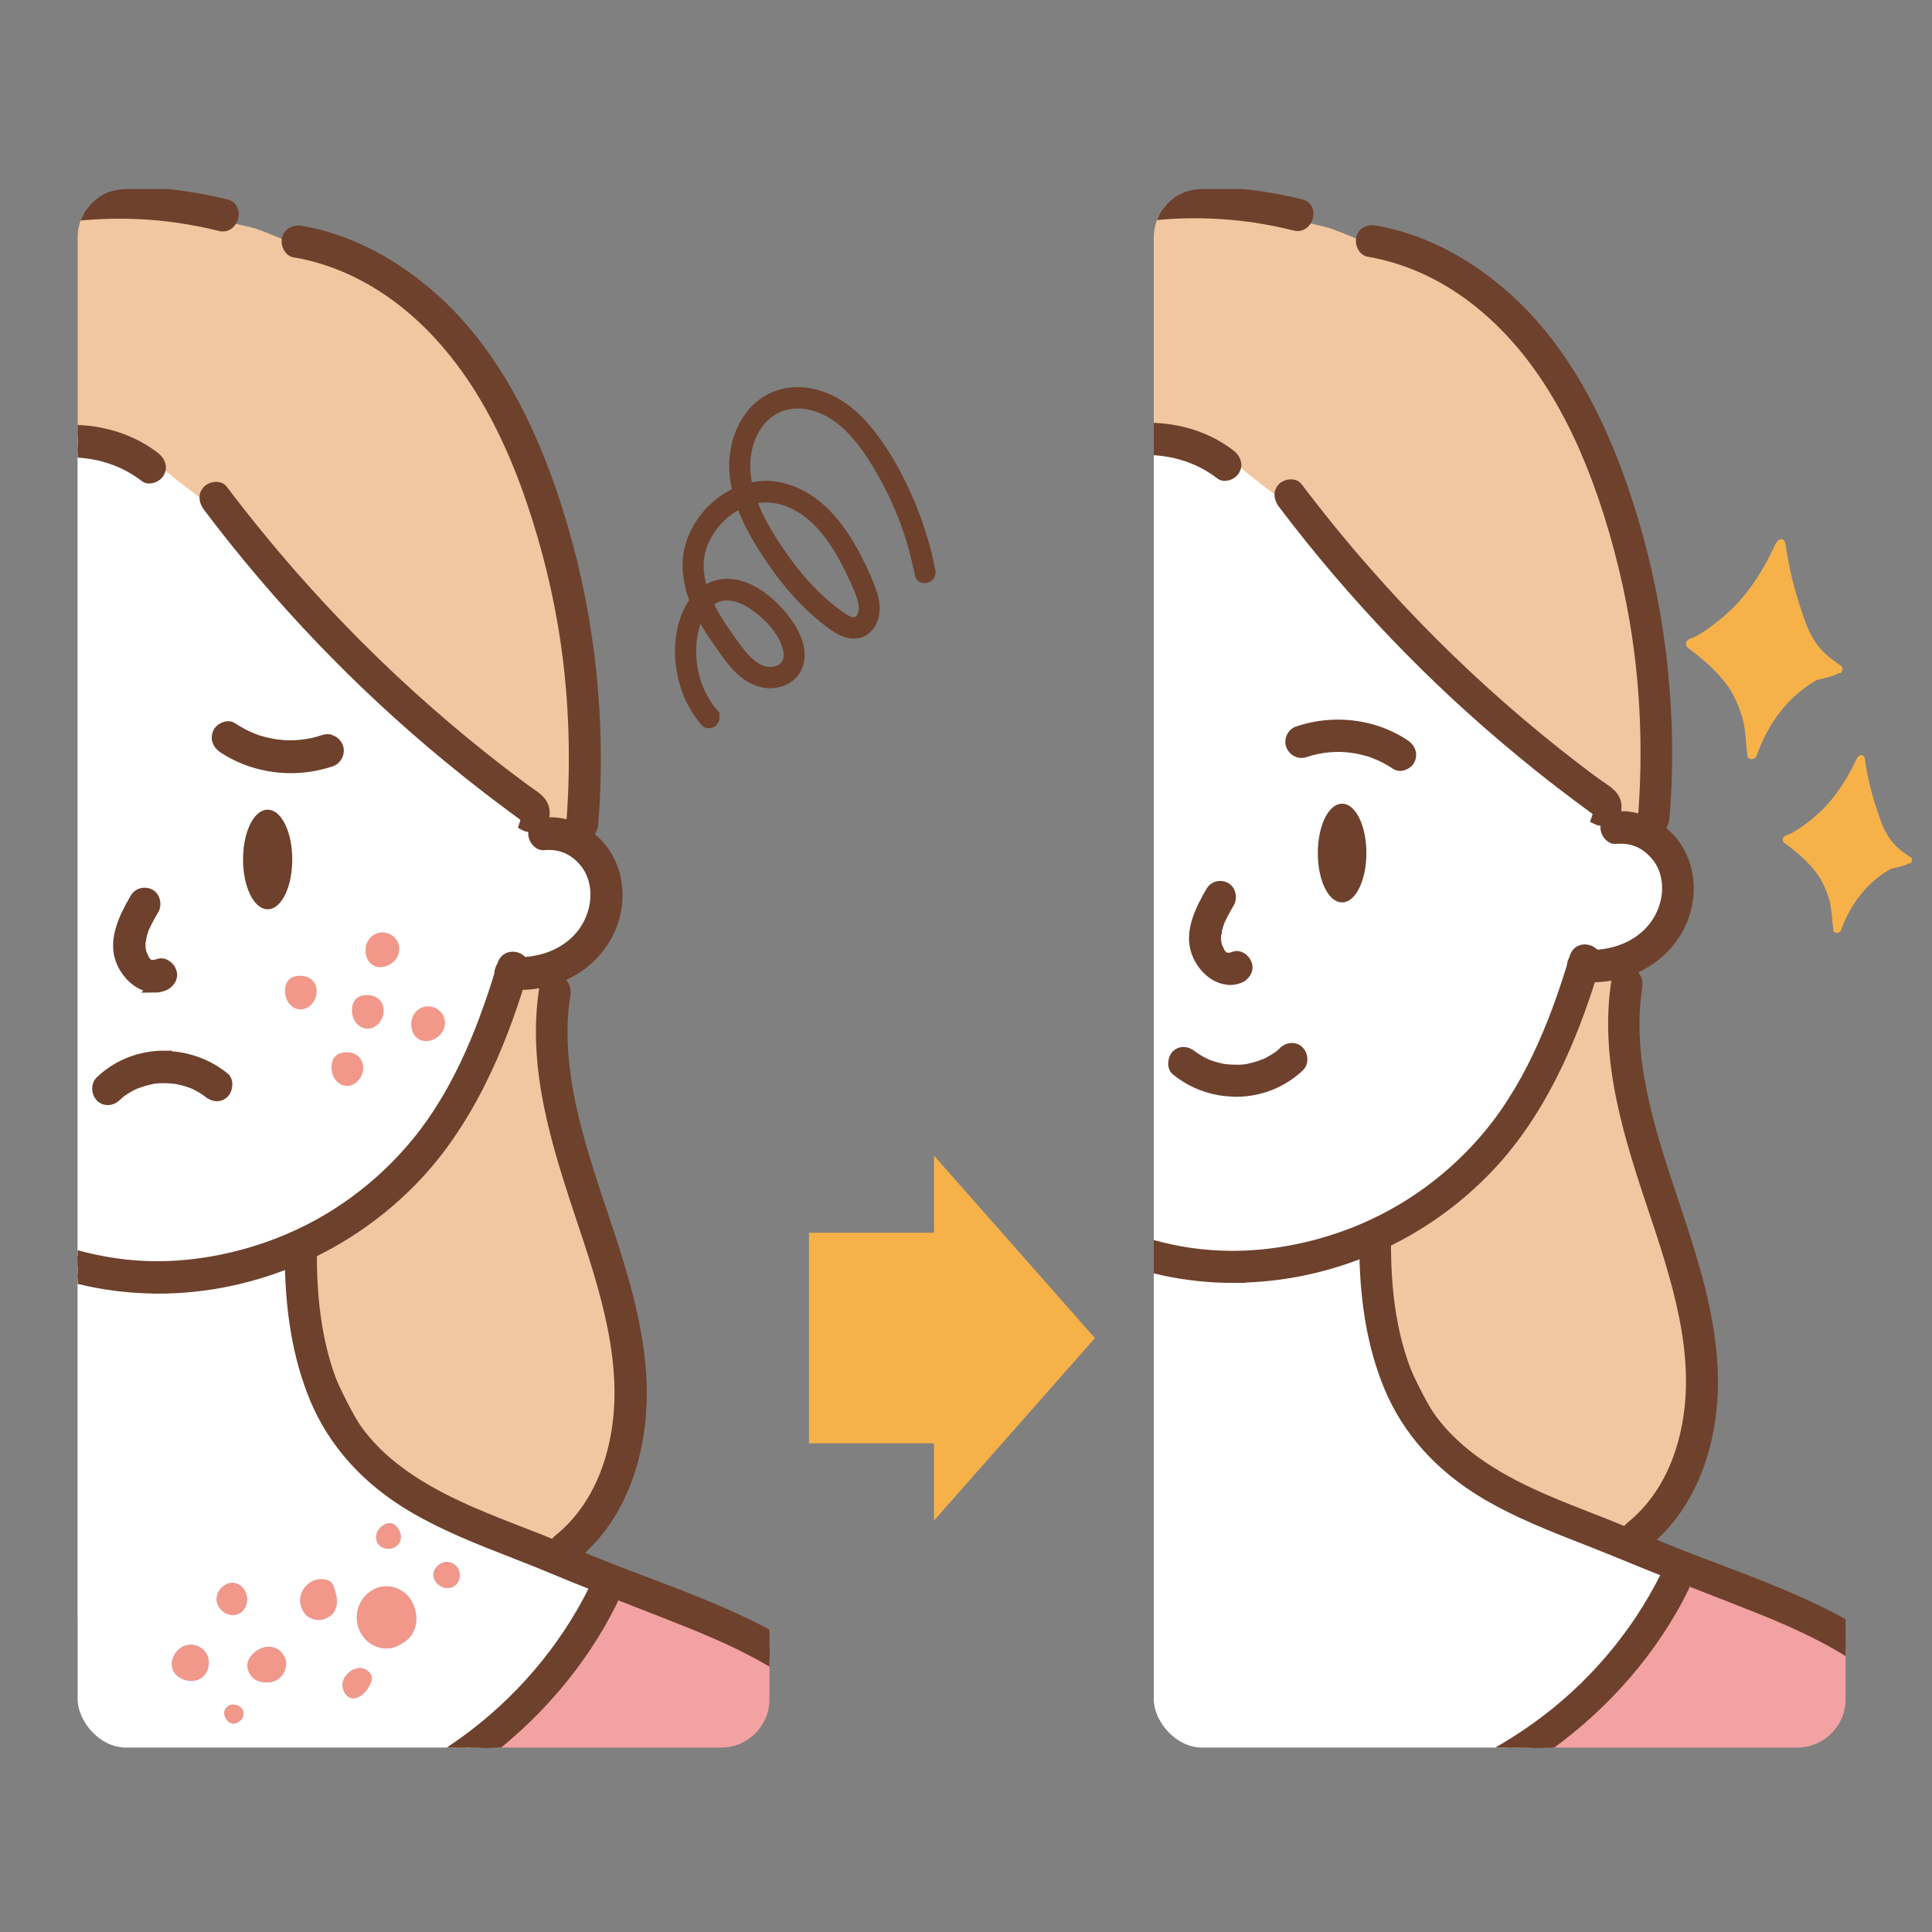 <?xml version="1.0" encoding="UTF-8"?><svg id="_レイヤー_2" xmlns="http://www.w3.org/2000/svg" xmlns:xlink="http://www.w3.org/1999/xlink" viewBox="0 0 150 150"><rect x="0" y="0" width="150" height="150" fill="#808080" stroke="none"/><defs><style>.cls-1{clip-path:url(#clippath);}.cls-2{fill:none;}.cls-2,.cls-3,.cls-4,.cls-5,.cls-6,.cls-7,.cls-8{stroke-width:0px;}.cls-3{fill:#c2aed4;}.cls-9,.cls-10,.cls-11,.cls-12{stroke:#59231e;}.cls-9,.cls-10,.cls-11,.cls-12,.cls-13,.cls-14,.cls-15{stroke-miterlimit:10;}.cls-9,.cls-10,.cls-6{fill:#f2a2a2;}.cls-9,.cls-12,.cls-15{stroke-width:.83px;}.cls-10,.cls-11,.cls-14{stroke-width:.84px;}.cls-11,.cls-12,.cls-8{fill:#fff;}.cls-16{clip-path:url(#clippath-1);}.cls-17{clip-path:url(#clippath-4);}.cls-18{clip-path:url(#clippath-3);}.cls-19{clip-path:url(#clippath-2);}.cls-4{fill:#f6b249;}.cls-13{stroke-width:.37px;}.cls-13,.cls-14,.cls-15{fill:#6e412c;stroke:#6e412c;}.cls-5{fill:#f2c6a0;}.cls-7{fill:#f1988a;}</style><clipPath id="clippath"><rect class="cls-2" width="150" height="150"/></clipPath><clipPath id="clippath-1"><rect class="cls-2" x="6.03" y="14.68" width="53.71" height="121" rx="3.75" ry="3.75"/></clipPath><clipPath id="clippath-2"><rect class="cls-2" x="89.58" y="14.68" width="53.71" height="121" rx="3.75" ry="3.75"/></clipPath><clipPath id="clippath-3"><rect class="cls-2" x="130.91" y="41.87" width="12.15" height="17.07"/></clipPath><clipPath id="clippath-4"><rect class="cls-2" x="138.4" y="58.63" width="10.04" height="13.8"/></clipPath></defs><g id="_レイヤー_1-2"><g class="cls-1"><g class="cls-16"><path class="cls-5" d="M19.74,17.72s-13.64-3.66-20.91-.37c-7.27,3.29-23.54,12.55-24.24,29.81-.7,17.26-2.13,35.46-5.95,47.77-3.83,12.31,5.24,24.31,11.44,25.23,6.2.92,34.25,12.55,63.88,0,0,0,7.58-8.39,5.01-16.43-2.57-8.04-6.23-21.02-6.14-23.26.09-2.24,3.07-21.77,3.07-21.77,0,0-2.33-24.84-9.52-31.29-7.19-6.45-16.64-9.7-16.64-9.7Z"/><path class="cls-8" d="M-13.77,75.12s-.85,9.04,6.42,14.93c7.27,5.89,13.82,10.61,21.11,9.13,7.29-1.48,16.66-6.11,19.56-10.19,2.9-4.09,6.51-13.87,6.51-13.87,0,0,3.6.63,5.03-1.04,1.43-1.67,4.68-7.77,1.04-8.55-3.64-.78-9.01-6.86-9.15-6.81-.11.04-.68-.62-.75-.69-.65-.62-1.3-1.24-1.95-1.87-2.06-1.99-4.12-3.98-6.18-5.96-2.35-2.26-4.7-4.52-7.06-6.76-1.28-1.21-2.54-2.45-3.85-3.62-1.33-1.19-2.83-2.15-4.15-3.32-.43-.38-.87-.74-1.34-1.06-1.38-.95-2.94-1.57-4.56-1.88-5.02-.95-11.35,2.86-12.94,5.72-1.58,2.86-7.52,19.34-7.52,22.74s-.23,13.09-.23,13.09Z"/><path class="cls-7" d="M.64,79.5c0-.76.57-1.36,1.3-1.37.72,0,1.32.57,1.32,1.28,0,.76-.68,1.42-1.49,1.42-.66,0-1.13-.55-1.14-1.34Z"/><path class="cls-7" d="M28.38,73.76c0-.76.57-1.36,1.3-1.37.72,0,1.32.57,1.32,1.28,0,.76-.68,1.42-1.49,1.42-.66,0-1.13-.55-1.14-1.34Z"/><path class="cls-7" d="M31.93,79.5c0-.76.57-1.36,1.3-1.37.72,0,1.32.57,1.32,1.28,0,.76-.68,1.42-1.49,1.42-.66,0-1.13-.55-1.14-1.34Z"/><path class="cls-7" d="M22.13,76.92c0-.76.43-1.17,1.2-1.16.74,0,1.26.5,1.26,1.21,0,.73-.59,1.4-1.24,1.4-.68,0-1.23-.64-1.22-1.44Z"/><path class="cls-7" d="M25.74,82.86c0-.76.43-1.17,1.2-1.16.74,0,1.26.5,1.26,1.21,0,.73-.59,1.4-1.24,1.4-.68,0-1.23-.64-1.22-1.44Z"/><path class="cls-7" d="M27.33,78.42c0-.76.43-1.17,1.2-1.16.74,0,1.26.5,1.26,1.21,0,.73-.59,1.4-1.24,1.4-.68,0-1.23-.64-1.22-1.44Z"/><path class="cls-11" d="M2.62,97.07s-.91,12.51-6.78,16.8c-5.86,4.29-15.76,8.78-15.76,8.78,0,0,5.72,18.09,26.04,19.4,20.33,1.31,32.08-5.46,34.76-9.86,2.69-4.4,6.22-9.54,6.22-9.54,0,0-13.59-5.23-16.82-8.2-3.23-2.97-7.53-12.53-7.18-17.63,0,0-5.38,2.41-9.34,2.36-3.96-.05-11.14-2.11-11.14-2.11Z"/><path class="cls-10" d="M-19.93,122.65s-19.48,4.37-22.84,12.65c-3.36,8.28-5.11,17.23-4.95,30.22.16,12.98.37,13.19.37,13.19h119.7s1.53-27.97.37-30.68c-1.16-2.7-.9-13.16-9.67-17.9-8.77-4.75-15.96-7.47-15.96-7.47,0,0-6.1,12.04-11.51,14.74-5.42,2.7-21.62,7.29-30.91,4.36-9.28-2.92-22.1-9.51-24.6-19.1Z"/><path class="cls-14" d="M40.34,76.44c-.23,0-.45,0-.68-.03-.41-.03-.86-.31-.86-.85,0-.38.35-.85.75-.85h.04c.2.02.41.03.61.03,2.93,0,5.25-1.59,5.9-4.05.35-1.33.12-2.7-.62-3.66-.74-.96-1.73-1.46-2.85-1.46-.14,0-.28,0-.42.02-.02,0-.03,0-.05,0-.39,0-.73-.48-.73-.85,0-.56.47-.81.87-.85.15-.02.29-.02.44-.02,1.25,0,2.53.56,3.53,1.54,1.93,1.9,2.19,5.1.62,7.6-1.35,2.14-3.79,3.43-6.55,3.43Z"/><path class="cls-14" d="M12,76.64c-1.27,0-2.32-1.17-2.66-2.27-.46-1.5.29-3.11,1.17-4.62.15-.26.41-.41.71-.41.15,0,.3.04.43.11.17.09.29.27.35.48.06.23.04.48-.07.67-.17.28-.33.57-.48.86-.07.14-.15.29-.21.43-.06.08-.08.17-.1.23l-.02.06c-.06.16-.11.32-.15.49-.01.06-.03.14-.04.22,0,.02,0,.04,0,.06-.03.06-.05.14-.05.24h0c0,.11,0,.2,0,.29,0,.03,0,.07.01.11v.07s.01.07.01.07c.01.06.03.11.04.17,0,.01.06.17.06.17v.02c.04.06.2.46.23.51l.34.35h.39s.03,0,.03,0h0s.18-.04.18-.04h0s.1-.03.14-.05c.06-.02.13-.04.2-.04.33,0,.68.29.79.66.14.45-.2.88-.61,1.04-.23.08-.46.13-.7.13Z"/><path class="cls-14" d="M12.75,82.02c1.7,0,3.36.59,4.67,1.66.15.12.19.32.2.46.01.26-.08.55-.24.71-.15.15-.33.23-.53.23-.22,0-.46-.09-.67-.27h0s-.14-.11-.14-.11c-.07-.05-.14-.1-.21-.14-.16-.1-.32-.2-.49-.28-.06-.03-.22-.11-.22-.11l-.08-.04-.05-.02c-.17-.06-.35-.13-.52-.18-.18-.05-.36-.1-.54-.14l-.31-.06h-.03c-.3-.03-.56-.05-.81-.05-.08,0-.17,0-.25,0-.19,0-.37.02-.56.04h-.06s-.28.07-.28.07c-.33.07-.67.17-1.07.32l-.09.03-.04.02c-.06.03-.14.07-.21.1-.17.09-.33.18-.49.28-.07.05-.14.09-.21.14l-.27.19h0s-.03.04-.03.04c-.08.07-.16.15-.24.22-.17.16-.39.25-.61.25-.15,0-.37-.04-.56-.24-.15-.16-.24-.4-.23-.64,0-.22.08-.42.22-.55,1.33-1.27,3.09-1.96,4.96-1.96h0Z"/><path class="cls-14" d="M25.59,57.46c.29.05.52.25.64.55.07.18.06.41-.03.62-.1.22-.26.38-.45.45-1.58.54-3.28.67-4.93.37-1.26-.23-2.41-.69-3.45-1.37-.33-.22-.67-.6-.43-1.18.12-.3.56-.53.88-.48.06.01.12.03.16.06.58.38,1.18.7,1.8.93.06.02.13.05.19.07.02,0,.04.02.07.02l.05.02c.18.05.35.1.52.14.17.04.35.08.52.11.13.02.27.05.4.06,1.16.16,2.48.03,3.6-.36.15-.05.29-.06.43-.04h0Z"/><path class="cls-14" d="M1.52,70.18c-.7,0-1.49-1.42-1.49-3.45s.78-3.45,1.49-3.45,1.49,1.42,1.49,3.45-.78,3.45-1.49,3.45Z"/><path class="cls-14" d="M-3.34,57.47c.15-.03.31-.02.44.03,1.29.44,2.62.54,3.96.3,1.12-.2,2.2-.64,3.2-1.31.05-.04.11-.06.17-.07.33-.06.74.22.89.52.26.5-.16.95-.44,1.14-1.03.68-2.19,1.15-3.45,1.37-1.65.3-3.35.17-4.93-.37-.44-.15-.6-.69-.47-1.1.08-.26.31-.45.62-.51h0Z"/><path class="cls-14" d="M20.78,70.18c-.7,0-1.49-1.42-1.49-3.45s.78-3.45,1.49-3.45,1.49,1.42,1.49,3.45-.78,3.45-1.49,3.45Z"/><path class="cls-14" d="M12.23,100.01c-1.8,0-3.6-.19-5.33-.56-8.86-1.9-16.54-8.51-20.03-17.26-.07-.18-.02-.37.04-.49.11-.24.33-.44.55-.5.07-.02.15-.03.22-.03.4,0,.68.35.81.67,1.75,4.39,4.84,8.39,8.71,11.29,3.6,2.69,7.53,4.36,11.71,4.97,1.07.16,2.18.24,3.29.24,3.14,0,6.43-.64,9.51-1.85,4.12-1.61,7.79-4.29,10.63-7.74,3.54-4.3,5.43-9.66,6.69-13.85.16-.53.59-.59.77-.59.3,0,.59.14.74.36.13.18.16.4.08.66-1.34,4.49-3.66,11.02-8.25,15.92-5.22,5.57-12.57,8.77-20.14,8.77,0,0,0,0,0,0Z"/><path class="cls-14" d="M-3.99,106.04c-.12,0-.35-.03-.49-.21-3.8-5.06-6.58-11.29-8.27-18.52-2.18-9.35-3.78-23.51,1.05-37.86,2.25-6.68,5.29-11.17,9.29-13.73,2.31-1.47,5.17-2.32,7.86-2.32,2.52,0,4.79.73,6.56,2.1.34.26.61.71.34,1.19-.14.25-.47.43-.76.43h0c-.13,0-.23-.03-.32-.1-1.63-1.26-3.65-1.93-5.86-1.93-3.12,0-6.44,1.33-8.9,3.57-4.3,3.92-6.3,9.72-7.55,14.33-1.56,5.7-2.26,11.87-2.1,18.34.15,6.08,1,12.02,2.52,17.65,1.65,6.13,4.09,11.37,7.24,15.57.13.17.5.76.03,1.24-.15.15-.4.25-.64.25Z"/><path class="cls-14" d="M41.18,64.18c-.17,0-.33-.04-.46-.11l.08-.25c.1-.29-.13-.48-.2-.54l-.34-.26s-.66-.48-.89-.66c-.49-.36-.97-.73-1.46-1.1-1.05-.81-2.09-1.64-3.11-2.48-6.91-5.69-13.18-12.23-18.63-19.46-.13-.17-.5-.75-.03-1.24.15-.15.4-.25.64-.25.12,0,.35.03.49.21,1.72,2.28,3.54,4.51,5.39,6.62,3.28,3.75,6.84,7.31,10.58,10.59,1.89,1.66,3.82,3.24,5.73,4.71.54.41,1.08.82,1.62,1.22.14.1.28.2.42.3.31.21.63.43.86.67.25.26.39.6.39.94,0,.21-.05.51-.31.77-.2.21-.48.32-.76.32Z"/><path class="cls-14" d="M45.2,64.85c-.22,0-.46-.12-.63-.31-.08-.09-.21-.27-.19-.51.34-4.28.26-8.59-.25-12.81-.44-3.64-1.25-7.34-2.4-10.99-1.14-3.64-2.48-6.72-4.08-9.42-3.71-6.27-8.97-10.26-14.81-11.25-.2-.03-.33-.18-.4-.3-.14-.22-.19-.51-.13-.73.15-.56.69-.6.85-.6.07,0,.14,0,.21.02,3.39.57,6.79,2.25,9.83,4.84,4.61,3.93,8.03,9.85,10.45,18.08,2.18,7.39,3,15.38,2.38,23.1-.04.44-.3.88-.82.88Z"/><path class="cls-14" d="M43.9,121c-.2,0-.37-.08-.53-.24-.16-.16-.25-.45-.24-.72,0-.14.05-.33.2-.45,2.08-1.67,3.51-4.02,4.26-6.97,1.42-5.64-.2-11.33-2.14-17.14l-.14-.42c-1.97-5.92-4.02-12.04-3.02-18.35.05-.34.47-.57.82-.57.07,0,.13,0,.19.02.52.15.63.68.56,1.09-.48,3.07-.18,6.48.96,10.75.55,2.06,1.23,4.12,1.9,6.1,1.35,4.05,2.75,8.24,3.03,12.6.38,5.88-1.55,11.13-5.17,14.03-.22.18-.46.27-.68.27h0Z"/><path class="cls-14" d="M-20.74,120.58c-.07,0-.15-.01-.22-.03-.88-.22-1.78-.56-2.67-1-3.18-1.6-5.92-4.72-7.51-8.56-1.64-3.97-2.08-8.65-1.32-14.3.5-3.75,1.5-7.46,2.46-11.06.33-1.23.67-2.5.99-3.76.75-2.97,1.21-5.26,1.49-7.42.28-2.15.44-4.44.53-7.42.05-1.95.07-3.94.08-5.87.04-7.72.08-15.71,2.93-23.02,3.09-7.94,8.67-14.54,15.72-18.6,5.29-3.04,11.34-4.65,17.52-4.65,2.81,0,5.6.34,8.29,1,.57.14.58.63.56.83-.05.41-.34.83-.8.83h0c-.07,0-.15,0-.22-.03-1.07-.26-2.13-.47-3.14-.62-1.53-.23-3.11-.34-4.68-.34-6.87,0-13.75,2.18-19.35,6.15-6.31,4.47-11.17,11.37-13.34,18.94-1.83,6.37-1.84,13.07-1.86,19.55,0,3.05-.01,6.21-.21,9.27-.28,4.32-1.09,8.8-2.62,14.51l-.34,1.28c-1.14,4.22-2.32,8.59-2.64,13.05-.36,5.1.44,9.43,2.38,12.87,1.98,3.51,4.9,5.9,8.22,6.73.58.14.58.63.56.84-.05.41-.34.82-.8.82Z"/><path class="cls-14" d="M-47.33,179.29c-.31,0-.83-.17-.83-.81,0-1.03-.02-2.06-.03-3.1-.02-1.44-.08-2.89-.13-4.29-.05-1.18-.1-2.41-.12-3.62-.08-3.95-.16-8.03-.05-12.14.15-5.42.87-10.01,2.2-14.04,1.62-4.9,3.65-8.3,6.37-10.71,3.11-2.74,6.85-4.51,9.77-5.75,1.69-.71,3.43-1.37,5.12-2.01,1.75-.66,3.55-1.34,5.31-2.09,1.16-.5,2.39-.98,3.57-1.44,2.37-.93,4.81-1.89,7.08-3.09,1.96-1.04,3.52-2.13,4.77-3.35,1.3-1.26,2.38-2.82,3.2-4.64,1.33-2.93,1.94-6.44,1.92-11.04,0-.23.07-.42.2-.56.15-.15.37-.24.62-.24.31,0,.83.17.83.81,0,.99-.02,1.89-.08,2.76-.28,4.52-1.28,8.12-3.05,11.01-1.84,3-4.74,5.42-8.88,7.38-1.82.86-3.73,1.61-5.57,2.33-1.1.43-2.2.89-3.27,1.34-.66.28-1.33.56-2,.83-1.37.56-2.79,1.09-4.16,1.61-2.04.77-4.15,1.56-6.18,2.47-2.86,1.28-6.49,3.13-9.29,6.08-3.2,3.38-4.69,8.25-5.54,11.62-1.2,4.78-1.36,9.67-1.35,14.24,0,3.5.02,6.66.12,9.89.01.42.04.83.07,1.25.02.3.04.59.06.89.1,1.96.11,3.96.12,5.89,0,.57,0,1.14.01,1.71,0,.23-.06.42-.2.56-.15.15-.37.24-.61.24Z"/><path class="cls-14" d="M72.34,179.51c-.24,0-.47-.09-.62-.24-.13-.14-.2-.33-.2-.56,0-1.03.02-2.07.03-3.1.02-1.46.08-2.94.13-4.38.05-1.22.1-2.47.12-3.71.08-3.98.16-8.1.05-12.21-.14-5.35-.89-9.92-2.28-14-.79-2.3-1.66-4.21-2.66-5.84-.99-1.6-2.31-3.06-3.93-4.36-2.98-2.39-6.57-3.99-9.68-5.23-1.37-.55-2.74-1.08-4.12-1.62-2.06-.8-4.19-1.62-6.26-2.49-1.02-.43-2.08-.84-3.09-1.24-2.62-1.02-5.32-2.08-7.78-3.53-3.59-2.13-6.14-4.97-7.59-8.44-1.31-3.17-1.95-6.89-1.93-11.39,0-.6.45-.81.83-.81.24,0,.47.09.62.24.13.14.2.33.2.56,0,1.01.02,1.93.08,2.82.27,4.33,1.35,7.92,3.2,10.68,2.33,3.48,6.16,5.45,9.23,6.79,1.19.52,2.42,1,3.61,1.46.58.23,1.16.45,1.74.68.79.32,1.56.64,2.32.97.91.39,1.86.79,2.83,1.17.91.36,1.83.7,2.75,1.05,2.61.99,5.31,2.01,7.86,3.23,4.14,1.98,7.01,4.05,9.04,6.53,2.38,2.91,4.14,6.82,5.38,11.97,1.17,4.88,1.32,9.98,1.32,14.32,0,3.34-.02,6.62-.12,9.91-.01.43-.04.86-.07,1.29-.02.32-.04.64-.06.95-.09,2.01-.11,4.05-.12,6.03,0,.56,0,1.12-.01,1.68,0,.64-.53.81-.83.81h0Z"/><path class="cls-14" d="M14.32,143.69c-4.45,0-8.9-.68-13.22-2.02-5.09-1.57-9.56-3.88-13.3-6.87-4.13-3.3-7.07-7.43-8.52-11.95-.06-.18-.03-.39.07-.58.11-.22.31-.38.51-.44.07-.02.14-.03.21-.03.35,0,.69.26.81.64,1.89,5.9,6.19,9.89,9.47,12.19,3.8,2.68,8.04,4.61,12.96,5.91,3.67.97,7.4,1.46,11.09,1.46,2.03,0,4.05-.15,6-.45,5.78-.89,11.01-2.99,15.55-6.23,4.33-3.1,7.85-7.22,10.18-11.91.12-.24.39-.39.7-.39.15,0,.29.04.41.11.43.26.47.81.28,1.18-.31.62-.63,1.22-.95,1.78-2.7,4.67-6.63,8.74-11.37,11.76-4.87,3.11-10.71,5.06-16.89,5.65-1.31.12-2.65.19-3.99.19h0Z"/><path class="cls-3" d="M31.16,127.62c-1.04.75-2.52.29-3.13-.81-.67-1.2-.28-2.65.88-3.35,1.02-.62,2.45-.23,3.05.85.67,1.22.43,2.69-.8,3.31Z"/><path class="cls-3" d="M25.49,125.54c-.62.46-1.51.17-1.83-.27-.64-.89-.31-1.71.12-2.15.41-.42.9-.58,1.47-.48.32.06.56.23.66.55.17.55.38,1.1.15,1.68-.12.3-.29.56-.57.67Z"/><path class="cls-3" d="M22.02,128.53c.51.65,0,2.01-1.14,2.08-.56.03-1.11-.06-1.45-.6-.36-.56-.28-1.12.19-1.59.63-.63,1.48-.74,2.08-.28.14.11.24.25.32.4Z"/><path class="cls-3" d="M14.07,127.91c.68-.42,1.58-.19,1.97.5.36.64.14,1.53-.48,1.91-.66.4-1.7.12-2.08-.55-.33-.58-.04-1.47.6-1.86Z"/><path class="cls-3" d="M16.98,124.73c-.34-.59-.13-1.29.51-1.68.52-.32,1.17-.14,1.49.4.37.63.22,1.43-.34,1.78-.54.34-1.31.1-1.66-.5Z"/><path class="cls-3" d="M26.74,131.38c-.31-.54-.12-1.19.46-1.62.5-.36,1.14-.32,1.49.1.21.24.22.52.1.79-.19.43-.45.81-.87,1.06-.48.28-.91.16-1.19-.33Z"/><path class="cls-3" d="M34.18,121.42c.48-.29,1.08-.14,1.37.35.28.48.14,1.11-.31,1.39-.48.3-1.16.09-1.47-.46-.26-.45-.09-.98.41-1.28Z"/><path class="cls-3" d="M29.77,118.41c.48-.29.91-.16,1.2.37.28.5.17,1.05-.28,1.32-.46.28-1.12.14-1.37-.3-.27-.46-.06-1.08.45-1.38Z"/><path class="cls-3" d="M17.52,133.4c-.21-.37-.11-.76.24-.97.32-.2.87-.04,1.06.29.19.34.07.74-.29.97-.4.25-.77.14-1.01-.29Z"/><path class="cls-7" d="M31.16,127.62c-1.04.75-2.52.29-3.13-.81-.67-1.2-.28-2.65.88-3.35,1.02-.62,2.45-.23,3.05.85.67,1.22.43,2.69-.8,3.31Z"/><path class="cls-7" d="M25.49,125.54c-.62.46-1.51.17-1.83-.27-.64-.89-.31-1.71.12-2.15.41-.42.9-.58,1.47-.48.32.06.56.23.66.55.17.55.38,1.1.15,1.68-.12.3-.29.56-.57.67Z"/><path class="cls-7" d="M22.02,128.53c.51.65,0,2.01-1.14,2.08-.56.03-1.11-.06-1.45-.6-.36-.56-.28-1.12.19-1.59.63-.63,1.48-.74,2.08-.28.14.11.24.25.32.4Z"/><path class="cls-7" d="M14.07,127.91c.68-.42,1.58-.19,1.97.5.36.64.14,1.53-.48,1.91-.66.4-1.7.12-2.08-.55-.33-.58-.04-1.47.6-1.86Z"/><path class="cls-7" d="M16.98,124.73c-.34-.59-.13-1.29.51-1.68.52-.32,1.17-.14,1.49.4.37.63.22,1.43-.34,1.78-.54.34-1.31.1-1.66-.5Z"/><path class="cls-7" d="M26.74,131.38c-.31-.54-.12-1.19.46-1.62.5-.36,1.14-.32,1.49.1.21.24.22.52.1.79-.19.43-.45.81-.87,1.06-.48.28-.91.16-1.19-.33Z"/><path class="cls-7" d="M34.18,121.42c.48-.29,1.08-.14,1.37.35.28.48.14,1.11-.31,1.39-.48.3-1.16.09-1.47-.46-.26-.45-.09-.98.41-1.28Z"/><path class="cls-7" d="M29.77,118.41c.48-.29.91-.16,1.2.37.28.5.17,1.05-.28,1.32-.46.28-1.12.14-1.37-.3-.27-.46-.06-1.08.45-1.38Z"/><path class="cls-7" d="M17.52,133.4c-.21-.37-.11-.76.24-.97.32-.2.87-.04,1.06.29.19.34.07.74-.29.97-.4.25-.77.14-1.01-.29Z"/></g><g class="cls-19"><path class="cls-5" d="M103.17,17.69s-13.52-3.62-20.73-.37c-7.21,3.26-23.33,12.43-24.02,29.53-.7,17.09-2.11,35.12-5.9,47.31-3.79,12.19,5.19,24.08,11.34,24.99,6.15.91,33.94,12.43,63.32,0,0,0,7.51-8.31,4.96-16.27-2.55-7.97-6.18-20.82-6.08-23.03.09-2.22,3.04-21.56,3.04-21.56,0,0-2.31-24.6-9.44-30.99-7.13-6.39-16.49-9.61-16.49-9.61Z"/><path class="cls-8" d="M69.96,74.54s-.84,8.95,6.36,14.78c7.21,5.83,13.7,10.51,20.92,9.05,7.22-1.46,16.51-6.05,19.39-10.1,2.88-4.05,6.45-13.74,6.45-13.74,0,0,3.57.62,4.98-1.03,1.41-1.65,4.64-7.7,1.03-8.47-3.61-.77-8.93-6.79-9.07-6.75-.11.04-.67-.61-.74-.68-.65-.61-1.29-1.23-1.93-1.85-2.04-1.97-4.08-3.94-6.13-5.91-2.33-2.24-4.65-4.47-7-6.69-1.27-1.2-2.51-2.42-3.82-3.59-1.31-1.18-2.8-2.13-4.11-3.29-.42-.37-.86-.73-1.32-1.05-1.36-.94-2.91-1.55-4.52-1.86-4.97-.94-11.25,2.83-12.82,5.66-1.57,2.83-7.46,19.15-7.46,22.52s-.23,12.97-.23,12.97Z"/><path class="cls-7" d="M80.73,73.2c0-.75.56-1.34,1.29-1.35.71,0,1.3.56,1.31,1.27,0,.75-.67,1.4-1.47,1.41-.66,0-1.12-.55-1.13-1.32Z"/><path class="cls-7" d="M84.24,78.88c0-.75.56-1.34,1.29-1.35.71,0,1.3.56,1.31,1.27,0,.75-.67,1.4-1.47,1.41-.66,0-1.12-.55-1.13-1.32Z"/><path class="cls-7" d="M74.53,76.32c0-.75.43-1.16,1.19-1.15.74,0,1.25.5,1.25,1.19,0,.72-.59,1.38-1.23,1.39-.67,0-1.22-.63-1.21-1.43Z"/><path class="cls-7" d="M78.11,82.21c0-.75.43-1.16,1.19-1.15.74,0,1.25.5,1.25,1.19,0,.72-.59,1.38-1.23,1.39-.67,0-1.22-.63-1.21-1.43Z"/><path class="cls-7" d="M79.68,77.81c0-.75.43-1.16,1.19-1.15.74,0,1.25.5,1.25,1.19,0,.72-.59,1.38-1.23,1.39-.67,0-1.22-.63-1.21-1.43Z"/><path class="cls-12" d="M86.2,96.28s-.91,12.39-6.72,16.64c-5.81,4.25-15.62,8.69-15.62,8.69,0,0,5.67,17.92,25.81,19.22,20.14,1.3,31.79-5.41,34.46-9.77,2.66-4.35,6.16-9.45,6.16-9.45,0,0-13.47-5.18-16.67-8.12-3.21-2.94-7.46-12.41-7.11-17.46,0,0-5.33,2.39-9.26,2.34-3.93-.05-11.04-2.09-11.04-2.09Z"/><path class="cls-9" d="M63.86,121.61s-19.31,4.33-22.64,12.53c-3.33,8.2-5.06,17.06-4.9,29.92.16,12.86.37,13.06.37,13.06h118.63s1.51-27.71.37-30.38c-1.15-2.68-.89-13.03-9.58-17.73-8.69-4.7-15.82-7.4-15.82-7.4,0,0-6.04,11.92-11.41,14.6-5.37,2.68-21.43,7.22-30.63,4.32-9.2-2.89-21.9-9.42-24.38-18.92Z"/><path class="cls-15" d="M123.59,75.85c-.22,0-.45,0-.67-.03-.41-.03-.85-.31-.85-.84,0-.38.34-.84.74-.84h.04c.2.02.4.03.6.03,2.9,0,5.2-1.57,5.85-4.01.35-1.32.12-2.67-.62-3.62-.74-.95-1.71-1.45-2.83-1.45-.14,0-.27,0-.41.02-.02,0-.03,0-.05,0-.38,0-.72-.47-.72-.85,0-.55.46-.8.86-.84.14-.02.29-.02.43-.02,1.24,0,2.51.56,3.5,1.53,1.91,1.89,2.17,5.05.61,7.53-1.33,2.12-3.76,3.39-6.49,3.39Z"/><path class="cls-15" d="M95.5,76.05c-1.26,0-2.3-1.16-2.63-2.25-.46-1.48.28-3.08,1.16-4.58.15-.26.41-.41.7-.41.15,0,.3.04.43.11.16.09.29.26.35.48.06.23.04.48-.07.66-.16.28-.33.57-.48.86-.07.14-.14.28-.21.43-.06.08-.08.17-.1.23l-.02.06c-.06.16-.11.32-.15.49-.01.06-.03.14-.04.22,0,.02,0,.04,0,.06-.03.06-.05.14-.05.24h0c0,.11,0,.2,0,.29,0,.03,0,.07.01.11v.07s.01.07.01.07c.01.06.03.11.04.16,0,.01.06.17.06.17v.02c.04.06.2.46.23.5l.34.34h.39s.03,0,.03,0h0s.18-.04.18-.04h0s.1-.03.14-.05c.06-.02.13-.04.2-.04.33,0,.67.29.78.65.14.45-.2.88-.6,1.03-.23.08-.46.13-.69.13Z"/><path class="cls-15" d="M95.94,84.73c-1.69,0-3.33-.58-4.63-1.65-.15-.12-.19-.31-.2-.45-.01-.26.08-.54.23-.7.15-.15.33-.23.53-.23.22,0,.46.09.66.26h0s.14.1.14.1c.07.05.14.1.21.14.16.1.32.2.49.28.06.03.21.11.21.11l.08.04.05.02c.17.06.34.13.52.18.18.05.36.1.54.14l.31.06h.03c.3.03.56.05.81.05.08,0,.17,0,.25,0,.18,0,.37-.02.55-.04h.06s.28-.07.28-.07c.33-.07.67-.17,1.06-.32l.09-.03.04-.02c.06-.03.14-.06.21-.1.17-.09.33-.18.49-.28.07-.04.14-.09.21-.14l.27-.18h0s.03-.04.03-.04c.08-.07.16-.14.23-.22.17-.16.39-.25.61-.25.15,0,.37.04.56.24.15.16.24.39.23.63,0,.22-.08.41-.22.54-1.32,1.25-3.07,1.94-4.92,1.94h0Z"/><path class="cls-15" d="M100.89,58.41c-.28-.05-.52-.25-.64-.55-.07-.18-.06-.4.03-.61.09-.21.26-.38.45-.44,1.56-.54,3.25-.66,4.88-.37,1.24.23,2.39.68,3.42,1.36.32.21.66.59.43,1.16-.12.3-.55.53-.87.47-.06-.01-.11-.03-.16-.06-.57-.38-1.17-.69-1.78-.92-.06-.02-.13-.05-.19-.07-.02,0-.04-.02-.07-.02l-.05-.02c-.18-.05-.35-.1-.52-.14-.17-.04-.34-.08-.52-.11-.13-.02-.27-.05-.4-.06-1.15-.16-2.45-.03-3.57.35-.14.05-.29.06-.43.04h0Z"/><path class="cls-15" d="M85.11,69.65c-.7,0-1.47-1.4-1.47-3.42s.78-3.42,1.47-3.42,1.47,1.4,1.47,3.42-.78,3.42-1.47,3.42Z"/><path class="cls-15" d="M80.3,57.06c.15-.03.3-.02.44.03,1.28.44,2.6.54,3.93.3,1.11-.2,2.18-.64,3.17-1.29.05-.04.11-.06.17-.07.33-.06.73.22.88.51.25.49-.16.94-.44,1.13-1.02.68-2.17,1.13-3.41,1.36-1.63.3-3.32.17-4.88-.37-.44-.15-.59-.69-.46-1.09.08-.26.31-.45.62-.51h0Z"/><path class="cls-15" d="M104.2,69.65c-.7,0-1.47-1.4-1.47-3.42s.78-3.42,1.47-3.42,1.47,1.4,1.47,3.42-.78,3.42-1.47,3.42Z"/><path class="cls-15" d="M95.73,99.19c-1.79,0-3.57-.19-5.28-.55-8.79-1.88-16.39-8.43-19.85-17.09-.07-.18-.02-.37.04-.49.11-.24.33-.44.54-.5.07-.02.15-.03.22-.03.4,0,.67.34.8.67,1.73,4.34,4.8,8.31,8.63,11.18,3.56,2.66,7.47,4.32,11.6,4.92,1.06.15,2.16.23,3.26.23,3.11,0,6.37-.63,9.43-1.83,4.08-1.6,7.72-4.25,10.53-7.66,3.5-4.25,5.38-9.57,6.63-13.72.16-.53.59-.58.76-.58.29,0,.58.14.74.35.13.18.16.4.08.65-1.33,4.45-3.63,10.92-8.18,15.76-5.18,5.52-12.45,8.68-19.96,8.68,0,0,0,0,0,0Z"/><path class="cls-15" d="M79.66,105.17c-.12,0-.35-.03-.48-.2-3.76-5.01-6.52-11.18-8.2-18.35-2.17-9.26-3.74-23.29,1.04-37.49,2.23-6.62,5.24-11.07,9.21-13.6,2.29-1.46,5.13-2.3,7.79-2.3,2.5,0,4.75.72,6.5,2.08.34.26.6.71.33,1.18-.14.25-.46.43-.76.43h0c-.13,0-.23-.03-.32-.1-1.61-1.25-3.62-1.91-5.81-1.91-3.09,0-6.39,1.32-8.82,3.54-4.26,3.88-6.24,9.62-7.49,14.19-1.54,5.65-2.24,11.76-2.08,18.16.15,6.02.99,11.91,2.5,17.48,1.64,6.07,4.05,11.26,7.18,15.42.13.17.5.75.03,1.23-.14.15-.39.24-.63.24Z"/><path class="cls-15" d="M124.42,63.71c-.17,0-.32-.04-.46-.11l.08-.24c.1-.29-.13-.48-.2-.54l-.34-.25s-.65-.48-.88-.65c-.48-.36-.97-.73-1.44-1.09-1.04-.8-2.08-1.63-3.08-2.46-6.85-5.63-13.06-12.12-18.47-19.27-.13-.17-.5-.75-.03-1.23.14-.15.39-.24.63-.24.12,0,.35.03.49.21,1.71,2.26,3.5,4.46,5.34,6.55,3.25,3.71,6.78,7.24,10.48,10.49,1.87,1.64,3.78,3.21,5.68,4.67.53.41,1.07.81,1.6,1.2.13.1.28.2.42.29.3.21.62.42.85.66.25.25.39.59.39.93,0,.2-.05.5-.3.76-.2.2-.47.32-.76.32Z"/><path class="cls-15" d="M128.4,64.37c-.22,0-.46-.12-.63-.3-.08-.09-.21-.27-.19-.5.34-4.24.26-8.5-.25-12.69-.44-3.6-1.24-7.27-2.37-10.89-1.13-3.6-2.45-6.65-4.04-9.33-3.67-6.21-8.89-10.16-14.68-11.14-.19-.03-.32-.18-.4-.3-.14-.22-.19-.51-.13-.73.15-.55.68-.59.84-.59.07,0,.14,0,.2.02,3.36.57,6.73,2.22,9.74,4.79,4.57,3.89,7.95,9.75,10.36,17.91,2.16,7.32,2.98,15.23,2.36,22.88-.04.44-.3.88-.82.88Z"/><path class="cls-15" d="M127.12,119.98c-.19,0-.37-.08-.52-.23-.16-.16-.25-.45-.24-.71,0-.14.05-.32.2-.44,2.06-1.66,3.48-3.98,4.22-6.91,1.41-5.59-.2-11.22-2.12-16.98l-.14-.42c-1.96-5.86-3.98-11.92-2.99-18.18.05-.34.46-.57.81-.57.07,0,.13,0,.19.02.52.15.62.67.56,1.08-.48,3.04-.18,6.42.95,10.64.54,2.04,1.22,4.08,1.88,6.05,1.34,4.01,2.72,8.16,3,12.48.38,5.83-1.54,11.02-5.12,13.9-.22.17-.45.27-.67.27h0Z"/><path class="cls-15" d="M63.05,119.56c-.07,0-.15,0-.22-.03-.88-.22-1.77-.55-2.65-1-3.15-1.58-5.87-4.67-7.44-8.48-1.63-3.93-2.06-8.57-1.31-14.16.5-3.71,1.49-7.39,2.44-10.95.33-1.22.67-2.48.98-3.72.74-2.94,1.2-5.21,1.48-7.35.28-2.13.44-4.39.52-7.35.05-1.93.06-3.9.08-5.81.04-7.65.08-15.56,2.91-22.79,3.06-7.86,8.59-14.4,15.58-18.42,5.24-3.02,11.24-4.61,17.36-4.61,2.78,0,5.55.33,8.22.99.57.14.58.62.55.82-.05.41-.33.82-.8.82h0c-.07,0-.14,0-.22-.03-1.07-.26-2.11-.47-3.11-.62-1.52-.22-3.08-.34-4.64-.34-6.81,0-13.62,2.16-19.17,6.09-6.25,4.42-11.07,11.26-13.22,18.76-1.81,6.31-1.83,12.94-1.84,19.36,0,3.02-.01,6.15-.21,9.18-.28,4.28-1.08,8.71-2.6,14.37l-.34,1.27c-1.13,4.18-2.3,8.51-2.61,12.93-.36,5.05.43,9.34,2.36,12.75,1.96,3.47,4.85,5.84,8.15,6.66.57.14.58.63.55.83-.05.4-.33.81-.79.81Z"/><path class="cls-15" d="M36.7,177.71c-.3,0-.82-.17-.83-.8,0-1.02-.02-2.04-.03-3.07-.02-1.42-.07-2.86-.13-4.25-.05-1.17-.1-2.39-.12-3.58-.08-3.91-.16-7.96-.05-12.03.15-5.37.86-9.91,2.18-13.91,1.61-4.85,3.61-8.22,6.32-10.6,3.08-2.72,6.79-4.47,9.68-5.69,1.67-.71,3.4-1.36,5.07-1.99,1.73-.65,3.52-1.33,5.26-2.07,1.15-.49,2.37-.97,3.54-1.43,2.35-.92,4.77-1.87,7.02-3.06,1.94-1.03,3.49-2.11,4.73-3.32,1.29-1.25,2.36-2.8,3.17-4.6,1.31-2.9,1.92-6.37,1.9-10.94,0-.23.07-.42.2-.56.15-.15.37-.24.61-.24.3,0,.82.17.82.8,0,.98-.02,1.87-.07,2.73-.28,4.47-1.27,8.04-3.03,10.9-1.82,2.98-4.7,5.37-8.8,7.31-1.8.85-3.69,1.59-5.52,2.31-1.09.43-2.18.88-3.24,1.33-.66.28-1.32.55-1.98.82-1.36.56-2.76,1.08-4.12,1.59-2.02.76-4.11,1.55-6.12,2.45-2.83,1.27-6.44,3.1-9.2,6.02-3.17,3.35-4.65,8.17-5.49,11.51-1.19,4.73-1.34,9.58-1.34,14.11,0,3.46.02,6.59.12,9.8.01.41.04.83.07,1.24.02.29.04.59.06.88.1,1.94.11,3.92.11,5.84,0,.57,0,1.13.01,1.7,0,.23-.06.42-.2.56-.15.15-.37.24-.61.24Z"/><path class="cls-15" d="M155.31,177.92c-.24,0-.46-.09-.61-.24-.13-.14-.2-.32-.2-.56,0-1.02.02-2.05.03-3.07.02-1.45.07-2.92.13-4.34.05-1.2.1-2.45.12-3.68.08-3.95.16-8.03.05-12.09-.14-5.29-.88-9.83-2.26-13.86-.78-2.28-1.64-4.17-2.64-5.78-.98-1.58-2.29-3.03-3.89-4.31-2.95-2.36-6.51-3.95-9.59-5.18-1.36-.54-2.72-1.07-4.08-1.6-2.04-.79-4.15-1.61-6.21-2.47-1.02-.42-2.06-.83-3.07-1.23-2.59-1.01-5.27-2.06-7.71-3.5-3.56-2.11-6.09-4.92-7.52-8.36-1.3-3.14-1.93-6.83-1.91-11.28,0-.59.44-.8.82-.8.24,0,.47.09.61.24.13.14.2.33.2.56,0,1,.02,1.91.08,2.79.27,4.29,1.34,7.84,3.17,10.58,2.31,3.44,6.1,5.4,9.15,6.72,1.18.51,2.4.99,3.58,1.45.58.22,1.15.45,1.72.68.79.31,1.54.64,2.3.96.91.38,1.84.78,2.81,1.16.91.35,1.81.7,2.72,1.04,2.59.98,5.26,1.99,7.79,3.2,4.1,1.96,6.95,4.01,8.96,6.47,2.36,2.88,4.1,6.76,5.33,11.86,1.16,4.83,1.31,9.88,1.31,14.19,0,3.31-.02,6.55-.12,9.81-.01.43-.04.85-.07,1.28-.02.31-.04.63-.06.94-.09,1.99-.1,4.01-.12,5.97,0,.55,0,1.11-.01,1.66,0,.63-.52.8-.83.8h0Z"/><path class="cls-15" d="M97.8,142.45c-4.41,0-8.82-.67-13.11-2-5.04-1.56-9.48-3.85-13.18-6.81-4.09-3.27-7.01-7.36-8.44-11.83-.06-.18-.03-.38.07-.58.11-.22.3-.38.51-.44.07-.02.14-.03.21-.03.35,0,.68.26.8.64,1.87,5.84,6.13,9.79,9.38,12.08,3.77,2.65,7.97,4.57,12.85,5.85,3.64.96,7.34,1.45,10.99,1.45,2.01,0,4.02-.15,5.95-.45,5.73-.88,10.91-2.96,15.41-6.17,4.3-3.07,7.78-7.15,10.09-11.8.12-.24.39-.39.7-.39.15,0,.29.04.41.11.43.26.47.8.28,1.17-.31.62-.62,1.21-.94,1.76-2.67,4.62-6.57,8.65-11.27,11.65-4.82,3.08-10.61,5.01-16.74,5.59-1.3.12-2.63.19-3.95.19h0Z"/><path class="cls-8" d="M55.79,138.24l3.49-15.3v-3.05l-.02-.06s-1.29-3.59-.55-10.9c.78-7.76,3.74-19.1,5.36-22.95,1.91-4.55,6.93-12.25,8.28-12.25.02,0,.03,0,.04,0,.78.3,1.53.65,1.72,1.14.11.28.05.63-.18,1.09-.46.94-6.79,14.7-6.88,17v.36s3.48.22,3.48.22h.05s.55-.12,1.26-.12c1.1,0,2.55.25,3.21,1.47,1.25,2.28,4.76,7.64,4.8,7.69l.03.05.05.04c.1.08,2.34,1.87,1.04,3.73-1.48,2.14-3.45,4.23-3.47,4.25l-.06.07-3.92,14.64-3.28,15.92-14.43-3.05Z"/><polygon class="cls-6" points="43.11 177.54 69.49 177.08 74.25 143.07 51.15 138.25 43.11 177.54"/><path class="cls-15" d="M43.19,177.34c-.06,0-.12,0-.17-.02-.62-.18-.58-.91-.55-1.13l.22-1.66c.03-.21.05-.43.08-.65.07-.55.13-1.12.24-1.66,1.07-5.58,2.15-11.16,3.21-16.74.53-2.75,1.05-5.5,1.58-8.24.14-.7.26-1.4.39-2.11.43-2.35.87-4.77,1.55-7.06.14-.48.49-.58.76-.58.3,0,.6.14.76.36.12.17.15.38.07.63-.77,2.59-1.26,5.29-1.73,7.91v.04c-.16.82-.31,1.65-.46,2.47-.57,2.96-1.14,5.93-1.7,8.89,0,0-.93,4.89-1.38,7.2-.17.9-.36,1.8-.54,2.7-.37,1.8-.75,3.65-1.03,5.48-.01.07-.02.14-.03.22l-.45,3.44c-.03.26-.43.51-.81.51Z"/><path class="cls-15" d="M74.34,144.37c-.21,0-.57-.05-.73-.42l-.12-.29s-.66-.25-.85-.32c-.49-.18-.98-.35-1.48-.52-.9-.31-1.82-.6-2.73-.87-1.86-.55-3.77-1.04-5.68-1.43-3.75-.79-7.64-1.27-11.57-1.43-.64-.03-.8-.59-.79-.92,0-.23.08-.76.69-.76h.05c5.04.21,10.06.93,14.89,2.15,2.43.61,4.85,1.36,7.2,2.22l.23.08c1.7.62,2.14,1.01,1.95,1.77-.13.5-.63.73-1.05.73Z"/><path class="cls-15" d="M69.49,177.92c-.22,0-.5-.15-.67-.35-.08-.09-.17-.24-.15-.39.35-2.73.71-5.38,1.08-7.87.45-3.09.93-6.22,1.4-9.24.79-5.09,1.6-10.36,2.28-15.58.05-.35.21-.94.82-.94.22,0,.5.15.67.35.08.09.17.24.15.39-.35,2.72-.71,5.37-1.08,7.87-.45,3.07-.93,6.18-1.39,9.2v.04c-.8,5.1-1.61,10.36-2.28,15.58-.04.35-.21.94-.82.94Z"/><path class="cls-15" d="M55.32,139.42c-.07,0-.14,0-.2-.03-.54-.15-.66-.7-.6-1.16.7-5.28,1.9-10.51,3.55-15.56.19-.57.66-.63.85-.63.32,0,.62.15.78.37.13.19.16.42.07.69-1.67,5.09-2.87,10.37-3.58,15.69-.05.36-.49.61-.87.61h0Z"/><path class="cls-15" d="M70.6,141.78c-.3,0-.62-.15-.8-.38-.16-.21-.21-.46-.14-.75,1.16-5.06,2.07-10.13,2.69-15.08.03-.22.17-.95.88-.95.24,0,.52.14.7.36.09.11.2.29.18.5-.68,5.35-1.61,10.63-2.77,15.68-.13.54-.52.63-.75.63h0Z"/><path class="cls-15" d="M58.75,120.27c-.2,0-.38-.1-.55-.29-1.4-1.63-1.2-4.12-1.03-6.32.03-.44.07-.86.09-1.27.17-3.3.38-6.01.66-8.51.65-5.89,1.65-10.57,3.12-14.75.88-2.5,1.92-4.82,3.09-6.89,1.4-2.47,3.1-4.8,4.6-6.85l.14-.19c.63-.86,1.28-1.75,2.18-2.26.52-.29,1.09-.45,1.66-.45.46,0,.88.1,1.27.3.89.45,1.42,1.48,1.32,2.56-.1,1.17-.71,2.2-1.3,3.2-2.67,4.52-4.61,9.47-5.77,14.73-.12.54-.51.62-.74.62-.3,0-.62-.15-.8-.39-.16-.21-.21-.46-.15-.75,1.16-5.25,3.09-10.22,5.74-14.8.1-.16.21-.34.32-.52.43-.68.93-1.44.95-2.26,0-.34-.11-.54-.22-.65-.11-.11-.3-.25-.63-.25-.27,0-.6.1-.87.26-.71.42-1.23,1.18-1.7,1.85-.11.16-.22.32-.33.47-.7.96-1.44,1.98-2.14,3.02-2.58,3.81-4.54,7.99-5.82,12.41-1.13,3.91-1.91,8.3-2.39,13.44-.19,2.08-.35,4.3-.48,6.97l-.03.66c-.05.88-.09,1.78-.11,2.68v.08c-.02.82-.05,1.83.56,2.54.34.39.24.79.15.99-.16.36-.49.61-.81.61h0Z"/><path class="cls-15" d="M63.71,99.02c-.14,0-.28-.04-.42-.12-.2-.12-.37-.37-.42-.64-.03-.13-.05-.37.09-.57.85-1.23,1.72-2.4,2.93-3.31.98-.73,2.25-1.38,3.67-1.87.69-.24,1.44-.36,2.15-.36,1,0,3.42.27,4.26,2.8.06.19.04.41-.07.61-.12.24-.33.41-.55.48-.08.02-.15.03-.23.03-.38,0-.72-.27-.86-.68-.28-.86-1.17-1.31-1.9-1.44-.18-.03-.37-.05-.57-.05-.87,0-1.75.32-2.41.59-1.2.5-2.09,1-2.8,1.58-.86.7-1.48,1.6-2.09,2.47-.21.3-.51.47-.8.47h0Z"/><path class="cls-15" d="M66.32,104.03c-.26,0-.52-.1-.67-.26-.4-.41-.24-.96.03-1.31,2.12-2.78,4.1-5.18,6.83-6.43,1.17-.54,2.19-.8,3.11-.8.54,0,1.04.09,1.49.28,1.62.65,2.16,2.27,2.49,3.76.06.29,0,.55-.15.76-.18.24-.49.38-.8.38-.22,0-.61-.08-.73-.62l-.03-.14c-.22-1.02-.51-2.41-1.91-2.59-.14-.02-.28-.03-.43-.03-.91,0-1.94.35-3.14,1.08-2.25,1.36-3.88,3.51-5.47,5.58l-.09.12c-.15.2-.4.23-.54.23h0Z"/><path class="cls-15" d="M76.52,111.55c-.66,0-1.24-.26-1.72-.77-.83-.88-.75-2.19-.42-3.04.26-.69.71-1.23,1.19-1.8.3-.36.61-.73.88-1.15.18-.28.48-.46.79-.46.15,0,.29.04.42.12.2.12.35.35.41.6.05.23.02.45-.09.62-.22.34-.49.65-.79.98-.42.47-.85.96-1.12,1.56-.16.35-.31.84-.11,1.19.06.11.22.31.56.33.03,0,.07,0,.1,0,.74,0,1.4-.59,1.89-1.02l.14-.12c.66-.57,1.33-1.21,1.59-2.11.48-1.64-.45-3.31-1.38-4.23-.31-.3-.63-.45-.98-.45-.42,0-.81.23-1.17.47-.65.44-1.23.99-1.79,1.52-.16.15-.32.31-.48.46-1.47,1.36-2.94,2.81-4.38,4.31-.17.18-.36.27-.57.27h0c-.35,0-.71-.27-.86-.63-.08-.19-.15-.56.19-.92,2.09-2.19,4.26-4.45,6.65-6.31.59-.46,1.5-1.01,2.48-1.01.32,0,.63.06.92.17,1.16.45,1.99,1.67,2.38,2.35,1.25,2.2,1.07,4.68-.47,6.49-1.01,1.18-2.73,2.56-4.27,2.56Z"/><path class="cls-15" d="M73.85,125.67c-.16,0-.32-.04-.44-.11-.46-.28-.5-.84-.3-1.26,1.93-4.06,3.2-8.36,3.76-12.77.03-.22.18-.95.88-.95.24,0,.52.14.7.36.09.11.2.29.17.5-.62,4.85-1.98,9.5-4.03,13.82-.12.25-.41.41-.75.41h0Z"/></g><path class="cls-13" d="M55.53,55.25c-.99-1.17-1.57-2.7-1.65-4.25-.07-1.38.19-3.18,1.3-4.11,1.03-.86,2.36-.36,3.35.35,1.03.73,2.15,1.91,2.45,3.19.11.48.06,1.02-.41,1.33-.47.31-1.15.24-1.64-.02-.66-.35-1.15-.96-1.6-1.56-.54-.72-1.06-1.47-1.53-2.24-.83-1.38-1.54-2.99-1.31-4.65.16-1.15.8-2.24,1.65-3.04.82-.77,1.93-1.33,3-1.41,1.25-.09,2.42.36,3.43,1.11,1.01.76,1.82,1.83,2.47,2.92.37.62.7,1.27,1,1.92.31.66.64,1.35.79,2.07.1.47-.03,1.34-.66,1.24-.31-.05-.6-.27-.86-.45-.32-.23-.64-.46-.94-.72-1.28-1.08-2.4-2.36-3.37-3.74-1.8-2.55-3.81-5.93-2.53-9.16.51-1.28,1.55-2.26,2.9-2.46,1.45-.21,2.92.43,4.01,1.37,1.27,1.1,2.21,2.55,3.03,4.02.88,1.58,1.6,3.25,2.13,4.98.27.88.49,1.77.67,2.67.16.82,1.39.51,1.23-.32-.41-2.07-1.05-4.08-1.92-5.99-.82-1.82-1.84-3.6-3.11-5.12-1.22-1.45-2.79-2.59-4.67-2.88-1.75-.27-3.5.35-4.61,1.79-1.03,1.33-1.46,3.09-1.3,4.78.21,2.11,1.16,4.03,2.28,5.79,1.04,1.64,2.22,3.2,3.62,4.53.68.65,1.41,1.27,2.2,1.77.81.51,1.86.69,2.58-.09.69-.74.72-1.8.43-2.74-.26-.83-.63-1.63-1.01-2.41-.69-1.42-1.53-2.8-2.62-3.93-1.1-1.13-2.47-1.96-4.02-2.21-1.42-.22-2.9.17-4.1.98-1.23.83-2.21,2.03-2.7,3.47-.61,1.76-.25,3.65.52,5.3.44.95,1.02,1.83,1.62,2.68.53.75,1.06,1.56,1.74,2.18.67.62,1.49,1.06,2.41,1.06.87,0,1.76-.39,2.2-1.19.86-1.55-.23-3.36-1.23-4.52-1.06-1.22-2.58-2.39-4.24-2.42-1.85-.04-3.1,1.47-3.6,3.18-.53,1.83-.38,3.81.31,5.57.33.84.8,1.61,1.38,2.29.22.27.66.25.89.01.26-.26.24-.66.01-.92h0Z"/><g class="cls-18"><path class="cls-4" d="M142.94,51.69c-.62-.41-1.36-.95-1.85-1.63-.49-.68-.86-1.5-1.11-2.31-.62-1.77-1.11-3.67-1.36-5.58-.12-.41-.49-.41-.74,0-.86,1.9-1.97,3.67-3.33,5.03-.86.82-1.85,1.63-2.84,2.18-.25.14-.37.14-.62.27-.25.14-.25.54,0,.68,1.11.82,2.22,1.77,3.09,2.99.49.68.86,1.63,1.11,2.45.25.95.25,1.9.37,2.86,0,.41.62.41.74,0,.86-2.45,2.47-4.63,4.69-5.85.62-.14,1.23-.27,1.73-.54.12.14.37-.41.12-.54Z"/></g><g class="cls-17"><path class="cls-4" d="M148.35,66.57c-.51-.33-1.12-.77-1.53-1.32-.41-.55-.71-1.21-.92-1.87-.51-1.43-.92-2.97-1.12-4.51-.1-.33-.41-.33-.61,0-.71,1.54-1.63,2.97-2.75,4.07-.71.66-1.53,1.32-2.35,1.76-.2.11-.31.11-.51.22-.2.11-.2.44,0,.55.92.66,1.84,1.43,2.55,2.42.41.55.71,1.32.92,1.98.2.77.2,1.54.31,2.31,0,.33.51.33.61,0,.72-1.98,2.04-3.74,3.88-4.73.51-.11,1.02-.22,1.43-.44.1.11.31-.33.1-.44Z"/></g><rect class="cls-4" x="62.81" y="95.71" width="11.1" height="16.35"/><path class="cls-4" d="M85.01,103.89l-12.49,14.16v-28.32l12.49,14.16Z"/></g></g></svg>